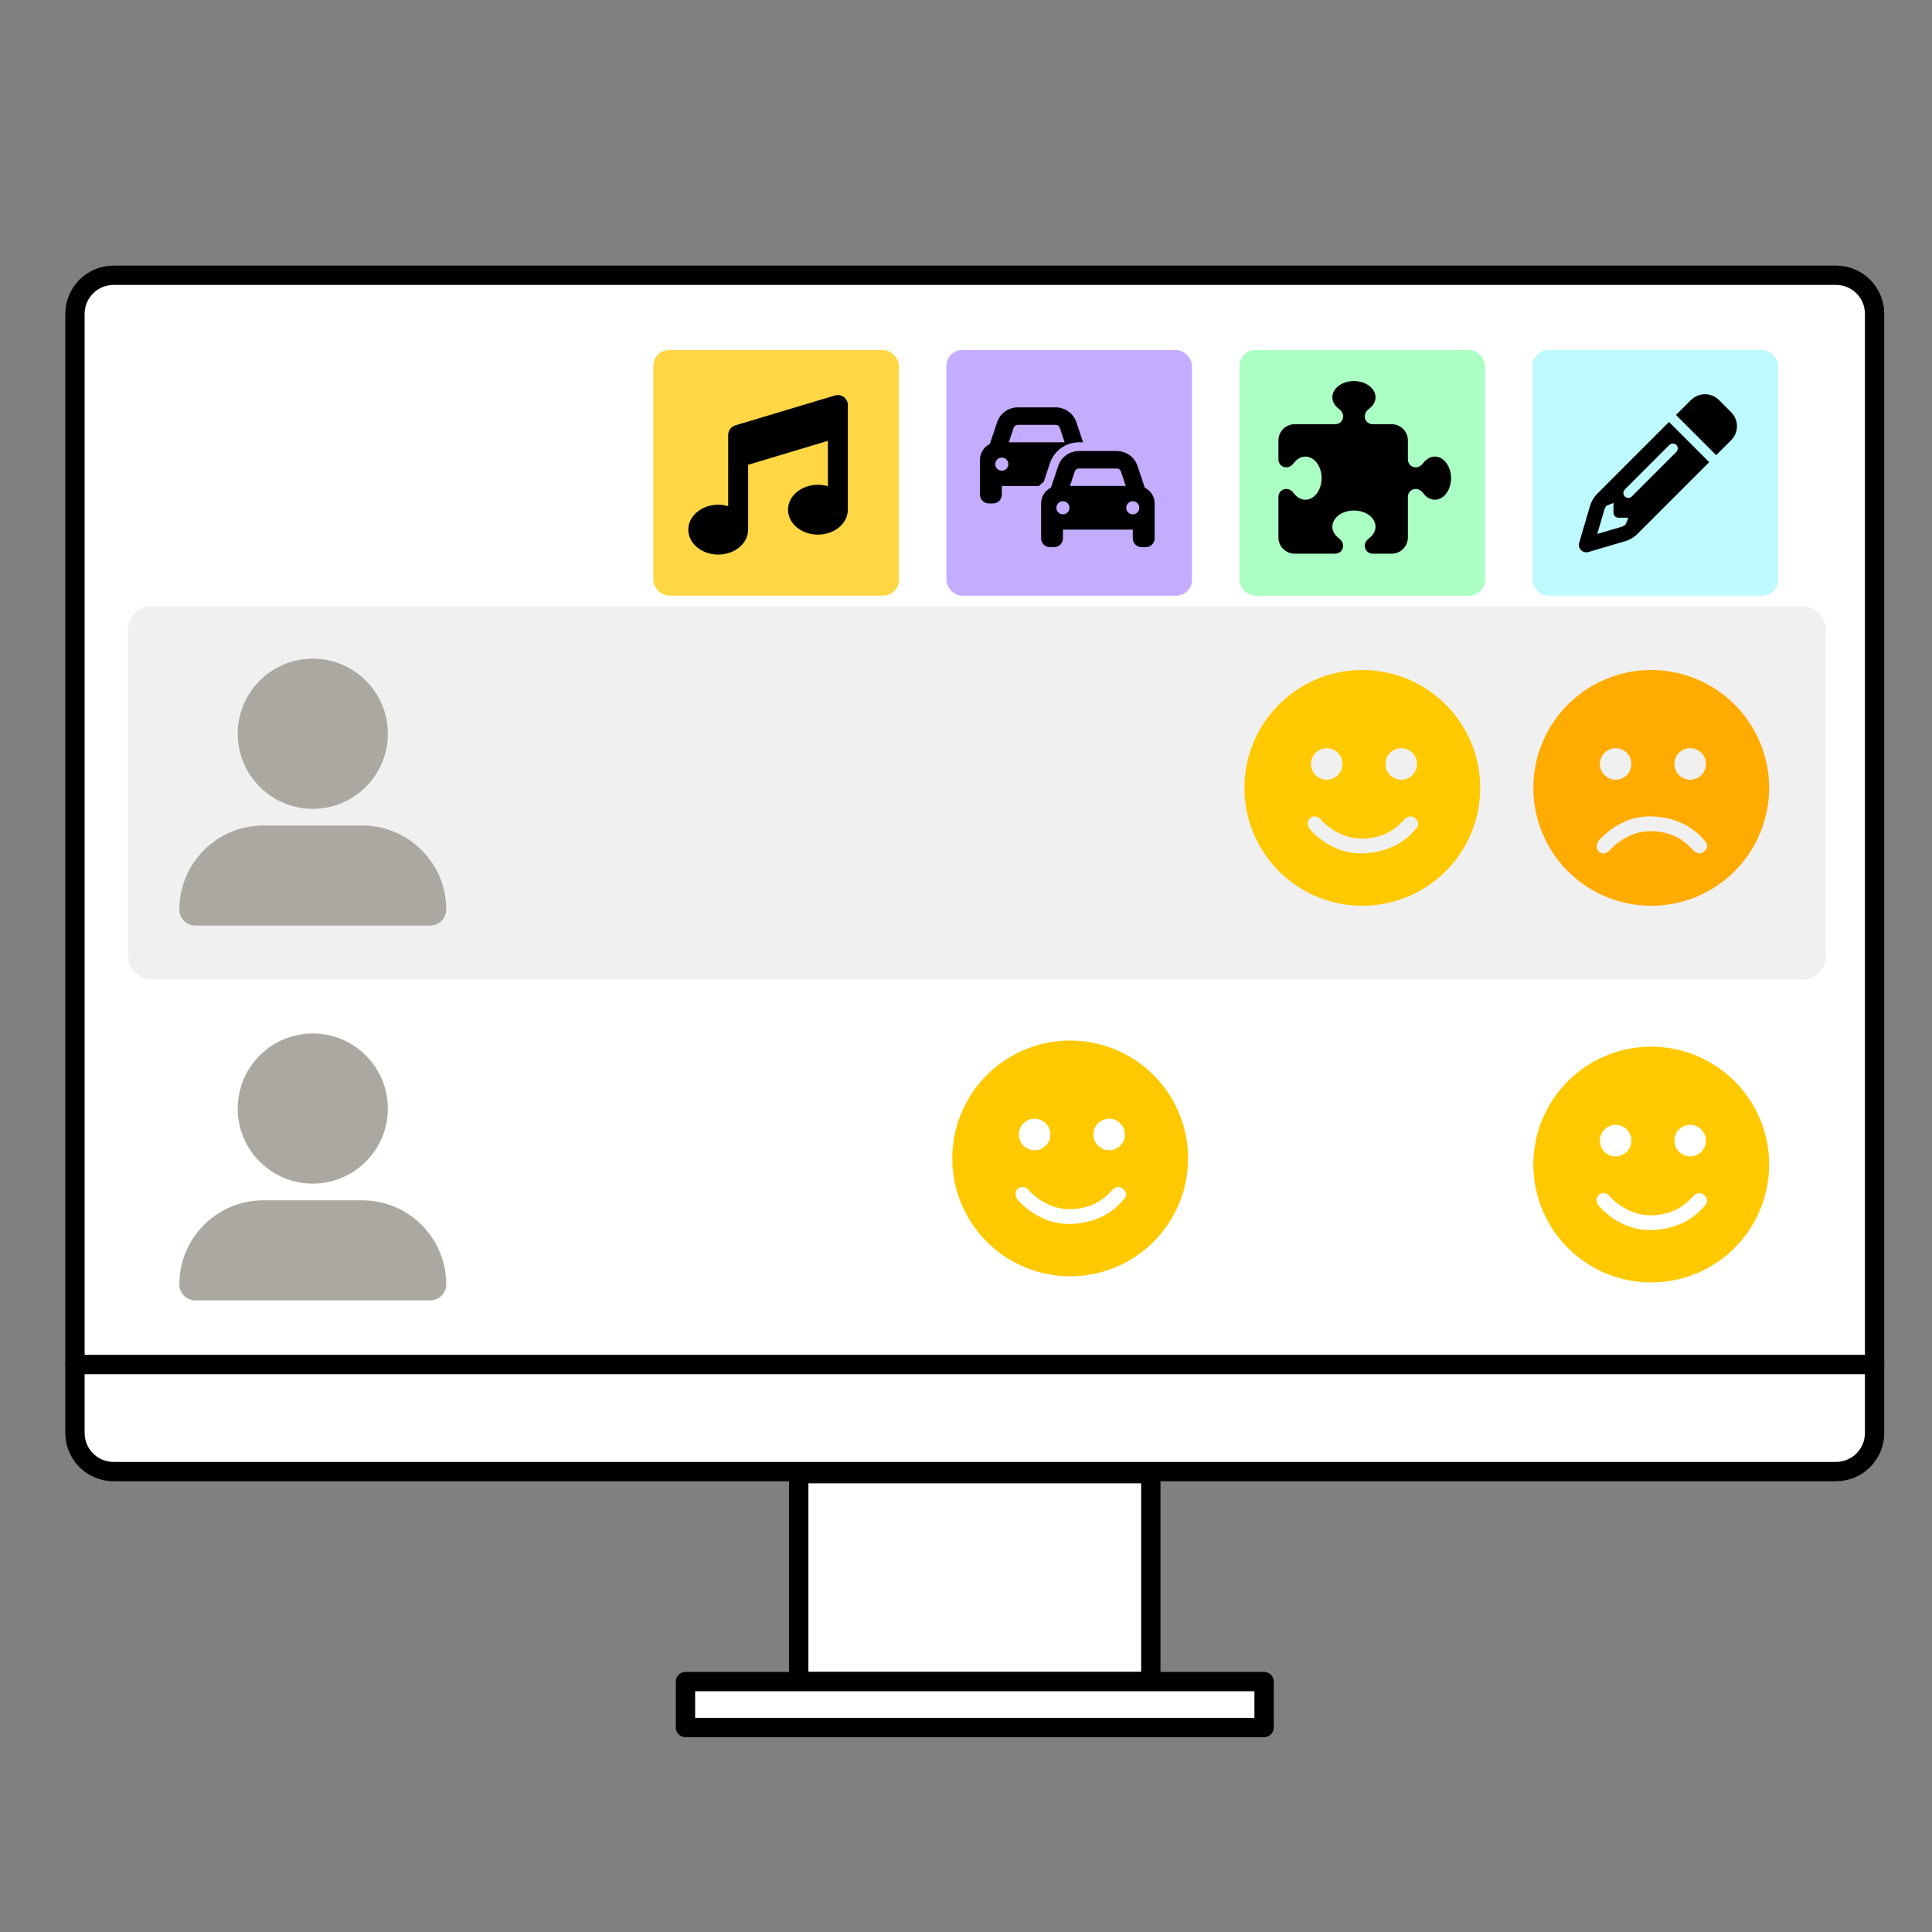 <?xml version="1.0" encoding="UTF-8" standalone="no"?>
<!-- Created with Inkscape (http://www.inkscape.org/) -->

<svg
   width="200mm"
   height="200mm"
   viewBox="0 0 200 200"
   version="1.1"
   id="svg1"
   xmlns="http://www.w3.org/2000/svg"
   xmlns:svg="http://www.w3.org/2000/svg">
  <rect x="0" y="0" width="200" height="200" fill="#808080" stroke="none"/>
  <defs
     id="defs1" />
  <g
     id="layer1">
    <g
       id="layer1-6"
       transform="translate(0.94,-0.068)">
      <path
         id="rect1-7"
         style="display:inline;fill:#ffffff;fill-opacity:1;stroke:#000000;stroke-width:2;stroke-linecap:round;stroke-linejoin:round;stroke-opacity:1"
         d="M 193.117,141.321 H 6.821 v 7.084 c 0,2.216 1.784,4 4,4 H 189.117 c 2.216,0 4,-1.784 4,-4 z" />
      <path
         id="path2-8"
         style="display:inline;fill:#ffffff;fill-opacity:1;stroke:#000000;stroke-width:2;stroke-linecap:round;stroke-linejoin:round;stroke-opacity:1"
         d="m 10.821,28.563 c -2.216,0 -4,1.784 -4,4 V 141.321 H 193.117 V 32.562 c 0,-2.216 -1.784,-4 -4,-4 z" />
      <rect
         style="fill:#ffffff;fill-opacity:1;stroke:#000000;stroke-width:2;stroke-linecap:round;stroke-linejoin:round;stroke-opacity:1"
         id="rect2-0"
         width="36.449"
         height="21.529"
         x="81.744"
         y="152.618" />
      <rect
         style="fill:#ffffff;fill-opacity:1;stroke:#000000;stroke-width:2;stroke-linecap:round;stroke-linejoin:round;stroke-opacity:1"
         id="rect3-6"
         width="59.896"
         height="4.755"
         x="70.021"
         y="174.146" />
    </g>
    <g
       id="layer9"
       transform="matrix(0.819,0,0,0.819,55.146,5.591)"
       style="display:inline">
      <rect
         style="display:inline;fill:#ffd745;fill-opacity:1;stroke:none;stroke-width:2;stroke-linecap:round;stroke-linejoin:round;stroke-dasharray:none;stroke-opacity:1"
         id="rect15"
         width="31.046"
         height="31.046"
         x="15.246"
         y="37.421"
         rx="2"
         ry="2" />
      <path
         d="m 39.323,43.354 c 0.319,0.236 0.508,0.614 0.508,1.012 v 2.836 10.397 c 0,1.741 -1.694,3.151 -3.781,3.151 -2.087,0 -3.781,-1.41 -3.781,-3.151 0,-1.741 1.694,-3.151 3.781,-3.151 0.441,0 0.866,0.063 1.26,0.181 v -5.734 l -10.082,3.025 v 8.2 c 0,1.741 -1.694,3.151 -3.781,3.151 -2.087,0 -3.781,-1.41 -3.781,-3.151 0,-1.741 1.694,-3.151 3.781,-3.151 0.441,0 0.866,0.063 1.26,0.181 V 50.982 48.147 c 0,-0.555 0.366,-1.048 0.898,-1.209 l 12.603,-3.781 c 0.382,-0.114 0.796,-0.043 1.115,0.197 z"
         id="path1"
         style="stroke-width:0.039" />
      <rect
         style="display:inline;fill:#c4acff;fill-opacity:1;stroke:none;stroke-width:2;stroke-linecap:round;stroke-linejoin:round;stroke-dasharray:none;stroke-opacity:1"
         id="rect16"
         width="31.046"
         height="31.046"
         x="52.287"
         y="37.421"
         rx="2"
         ry="2" />
      <path
         d="m 60.79,47.248 c 0.076,-0.224 0.286,-0.376 0.524,-0.376 h 4.787 c 0.238,0 0.448,0.152 0.524,0.376 l 0.61,1.831 h -7.057 z m -3.011,2.052 c -0.735,0.355 -1.245,1.111 -1.245,1.987 v 3.311 0 1.104 c 0,0.61 0.493,1.104 1.104,1.104 h 0.552 c 0.61,0 1.104,-0.493 1.104,-1.104 v -1.104 h 4.708 c 0.176,-0.197 0.372,-0.369 0.59,-0.521 l 0.786,-2.356 c 0.524,-1.576 2,-2.642 3.666,-2.642 h 0.521 l -0.845,-2.528 c -0.376,-1.128 -1.431,-1.887 -2.618,-1.887 h -4.787 c -1.186,0 -2.242,0.759 -2.618,1.887 z m 2.342,2.538 c 0,0.459 -0.369,0.828 -0.828,0.828 -0.459,0 -0.828,-0.369 -0.828,-0.828 0,-0.459 0.369,-0.828 0.828,-0.828 0.459,0 0.828,0.369 0.828,0.828 z m 8.919,0.552 h 4.787 c 0.238,0 0.448,0.152 0.524,0.376 l 0.61,1.831 h -7.057 l 0.61,-1.831 c 0.076,-0.224 0.286,-0.376 0.524,-0.376 z m -2.618,-0.321 -0.917,2.749 c -0.735,0.355 -1.245,1.111 -1.245,1.987 v 3.311 0 1.104 c 0,0.61 0.493,1.104 1.104,1.104 h 0.552 c 0.61,0 1.104,-0.493 1.104,-1.104 v -1.104 h 8.829 v 1.104 c 0,0.61 0.493,1.104 1.104,1.104 h 0.552 c 0.61,0 1.104,-0.493 1.104,-1.104 v -1.104 -3.311 c 0,-0.876 -0.51,-1.631 -1.245,-1.987 L 76.445,52.069 c -0.376,-1.128 -1.431,-1.887 -2.618,-1.887 h -4.787 c -1.186,0 -2.242,0.759 -2.618,1.887 z m 0.597,6.115 c -0.459,0 -0.828,-0.369 -0.828,-0.828 0,-0.459 0.369,-0.828 0.828,-0.828 0.459,0 0.828,0.369 0.828,0.828 0,0.459 -0.369,0.828 -0.828,0.828 z m 9.657,-0.828 c 0,0.459 -0.369,0.828 -0.828,0.828 -0.459,0 -0.828,-0.369 -0.828,-0.828 0,-0.459 0.369,-0.828 0.828,-0.828 0.459,0 0.828,0.369 0.828,0.828 z"
         id="path1-9"
         style="stroke-width:0.034" />
      <rect
         style="display:inline;fill:#acffc4;fill-opacity:1;stroke:none;stroke-width:2;stroke-linecap:round;stroke-linejoin:round;stroke-dasharray:none;stroke-opacity:1"
         id="rect17"
         width="31.046"
         height="31.046"
         x="89.329"
         y="37.421"
         rx="2"
         ry="2" />
      <path
         d="m 102.438,45.804 c 0,-0.392 -0.247,-0.737 -0.562,-0.972 -0.494,-0.371 -0.801,-0.882 -0.801,-1.449 0,-1.129 1.223,-2.045 2.727,-2.045 1.504,0 2.727,0.916 2.727,2.045 0,0.567 -0.307,1.078 -0.801,1.449 -0.315,0.234 -0.562,0.58 -0.562,0.972 0,0.545 0.443,0.989 0.989,0.989 h 2.42 c 1.129,0 2.045,0.916 2.045,2.045 v 2.42 c 0,0.545 0.443,0.989 0.989,0.989 0.392,0 0.737,-0.247 0.972,-0.562 0.371,-0.494 0.882,-0.801 1.449,-0.801 1.129,0 2.045,1.223 2.045,2.727 0,1.504 -0.916,2.727 -2.045,2.727 -0.567,0 -1.078,-0.307 -1.449,-0.801 -0.234,-0.315 -0.58,-0.562 -0.972,-0.562 -0.545,0 -0.989,0.443 -0.989,0.989 v 5.147 c 0,1.129 -0.916,2.045 -2.045,2.045 h -2.42 c -0.545,0 -0.989,-0.443 -0.989,-0.989 0,-0.392 0.247,-0.737 0.562,-0.972 0.494,-0.371 0.801,-0.882 0.801,-1.449 0,-1.129 -1.223,-2.045 -2.727,-2.045 -1.504,0 -2.727,0.916 -2.727,2.045 0,0.567 0.307,1.078 0.801,1.449 0.315,0.234 0.562,0.58 0.562,0.972 0,0.545 -0.443,0.989 -0.989,0.989 h -5.147 c -1.129,0 -2.045,-0.916 -2.045,-2.045 v -5.147 c 0,-0.545 0.443,-0.989 0.989,-0.989 0.392,0 0.737,0.247 0.972,0.562 0.371,0.494 0.882,0.801 1.449,0.801 1.129,0 2.045,-1.223 2.045,-2.727 0,-1.504 -0.916,-2.727 -2.045,-2.727 -0.567,0 -1.078,0.307 -1.449,0.801 -0.234,0.315 -0.58,0.562 -0.972,0.562 -0.545,0 -0.989,-0.443 -0.989,-0.989 v -2.42 c 0,-1.129 0.916,-2.045 2.045,-2.045 h 5.147 c 0.545,0 0.989,-0.443 0.989,-0.989 z"
         id="path1-1"
         style="stroke-width:0.043" />
      <rect
         style="display:inline;fill:#bdf9ff;fill-opacity:1;stroke:none;stroke-width:2;stroke-linecap:round;stroke-linejoin:round;stroke-dasharray:none;stroke-opacity:1"
         id="rect21"
         width="31.046"
         height="31.046"
         x="126.371"
         y="37.421"
         rx="2"
         ry="2" />
      <path
         d="m 148.264,52.029 0.442,-0.442 -1.325,-1.325 -2.426,-2.426 -1.325,-1.325 -0.442,0.442 -0.883,0.883 -7.783,7.783 c -0.406,0.406 -0.703,0.91 -0.867,1.461 l -1.383,4.704 c -0.098,0.328 -0.008,0.684 0.238,0.926 0.246,0.242 0.598,0.332 0.926,0.238 l 4.7,-1.383 c 0.551,-0.164 1.055,-0.461 1.461,-0.867 l 7.783,-7.783 z m -9.78,6.58 -0.356,0.887 c -0.156,0.121 -0.332,0.211 -0.52,0.27 l -3.055,0.899 0.899,-3.052 c 0.055,-0.191 0.148,-0.367 0.27,-0.52 l 0.887,-0.356 v 1.25 c 0,0.344 0.281,0.625 0.625,0.625 h 1.25 z m 7.92,-14.875 -0.563,0.567 -0.883,0.883 -0.445,0.442 1.325,1.325 2.426,2.426 1.325,1.325 0.442,-0.442 0.883,-0.883 0.567,-0.567 c 0.977,-0.977 0.977,-2.559 0,-3.536 l -1.536,-1.539 c -0.977,-0.977 -2.559,-0.977 -3.536,0 z m -1.852,6.564 -5.626,5.626 c -0.242,0.242 -0.641,0.242 -0.883,0 -0.242,-0.242 -0.242,-0.641 0,-0.883 l 5.626,-5.626 c 0.242,-0.242 0.641,-0.242 0.883,0 0.242,0.242 0.242,0.641 0,0.883 z"
         id="path1-94"
         style="stroke-width:0.039" />
    </g>
    <rect
       style="fill:#f0f0f0;fill-opacity:1;stroke:none;stroke-width:2.372;stroke-linecap:round;stroke-linejoin:round"
       id="rect4"
       width="175.773"
       height="38.658"
       x="13.244"
       y="62.751"
       rx="2.435"
       ry="2.37" />
    <path
       d="m 32.379,83.729 c 4.29,0 7.771,-3.481 7.771,-7.771 0,-4.29 -3.481,-7.771 -7.771,-7.771 -4.29,0 -7.771,3.481 -7.771,7.771 0,4.29 3.481,7.771 7.771,7.771 z m -5.11,1.727 c -4.808,0 -8.704,3.896 -8.704,8.704 0,0.917 0.745,1.657 1.657,1.657 h 24.316 c 0.917,0 1.657,-0.745 1.657,-1.657 0,-4.808 -3.896,-8.704 -8.704,-8.704 z"
       id="path1-17"
       style="fill:#aba8a1;fill-opacity:1;stroke-width:0.054" />
    <path
       d="m 32.379,122.528 c 4.29,0 7.771,-3.481 7.771,-7.771 0,-4.29 -3.481,-7.771 -7.771,-7.771 -4.29,0 -7.771,3.481 -7.771,7.771 0,4.29 3.481,7.771 7.771,7.771 z m -5.11,1.727 c -4.808,0 -8.704,3.896 -8.704,8.704 0,0.917 0.745,1.657 1.657,1.657 h 24.316 c 0.917,0 1.657,-0.745 1.657,-1.657 0,-4.808 -3.896,-8.704 -8.704,-8.704 z"
       id="path3"
       style="fill:#aba8a1;fill-opacity:1;stroke-width:0.054" />
    <path
       id="path12"
       style="display:inline;fill:#ffab00;fill-opacity:1;stroke:none;stroke-width:0.676;stroke-linecap:round;stroke-linejoin:round;stroke-dasharray:none;stroke-opacity:1"
       d="m 170.935,69.36 a 12.202,12.202 0 0 0 -12.202,12.202 12.202,12.202 0 0 0 12.202,12.202 12.202,12.202 0 0 0 12.202,-12.202 12.202,12.202 0 0 0 -12.202,-12.202 z m -3.685,8.094 a 1.631,1.631 0 0 1 1.631,1.631 1.631,1.631 0 0 1 -1.631,1.631 1.631,1.631 0 0 1 -1.631,-1.631 1.631,1.631 0 0 1 1.631,-1.631 z m 7.717,0 a 1.631,1.631 0 0 1 1.631,1.631 1.631,1.631 0 0 1 -1.631,1.631 1.631,1.631 0 0 1 -1.631,-1.631 1.631,1.631 0 0 1 1.631,-1.631 z m -4.314,7.061 c 0.104,-0.002 0.21,-0.001 0.317,0.002 3.426,0.107 5.004,1.927 5.566,2.596 0.562,0.669 -0.281,1.137 -0.281,1.137 0,0 -0.428,0.294 -0.923,-0.187 -0.495,-0.482 -1.646,-1.954 -4.322,-2.02 -2.676,-0.067 -4.402,2.007 -4.402,2.007 0,0 -0.468,0.549 -1.03,0.147 -0.562,-0.401 -0.147,-1.084 -0.147,-1.084 0,0 1.984,-2.537 5.223,-2.598 z" />
    <path
       id="path8"
       style="display:inline;fill:#ffc900;fill-opacity:1;stroke:none;stroke-width:0.676;stroke-linecap:round;stroke-linejoin:round;stroke-dasharray:none;stroke-opacity:1"
       d="m 141.026,69.36 a 12.202,12.202 0 0 0 -12.202,12.202 12.202,12.202 0 0 0 12.202,12.202 12.202,12.202 0 0 0 12.202,-12.202 12.202,12.202 0 0 0 -12.202,-12.202 z m -3.685,8.094 a 1.631,1.631 0 0 1 1.631,1.631 1.631,1.631 0 0 1 -1.631,1.631 1.631,1.631 0 0 1 -1.631,-1.631 1.631,1.631 0 0 1 1.631,-1.631 z m 7.717,0 a 1.631,1.631 0 0 1 1.631,1.631 1.631,1.631 0 0 1 -1.631,1.631 1.631,1.631 0 0 1 -1.631,-1.631 1.631,1.631 0 0 1 1.631,-1.631 z m -8.991,7.059 c 0.369,-0.015 0.632,0.294 0.632,0.294 0,0 1.726,2.074 4.402,2.007 2.676,-0.067 3.827,-1.539 4.322,-2.02 0.495,-0.482 0.923,-0.187 0.923,-0.187 0,0 0.843,0.468 0.281,1.137 -0.562,0.669 -2.141,2.489 -5.566,2.596 -3.426,0.107 -5.54,-2.596 -5.54,-2.596 0,0 -0.415,-0.682 0.147,-1.084 0.141,-0.1 0.275,-0.141 0.398,-0.146 z" />
    <path
       id="path8-9"
       style="display:inline;fill:#ffc900;fill-opacity:1;stroke:none;stroke-width:0.676;stroke-linecap:round;stroke-linejoin:round;stroke-dasharray:none;stroke-opacity:1"
       d="m 110.786,107.718 a 12.202,12.202 0 0 0 -12.202,12.202 12.202,12.202 0 0 0 12.202,12.202 12.202,12.202 0 0 0 12.202,-12.202 12.202,12.202 0 0 0 -12.202,-12.202 z m -3.685,8.094 a 1.631,1.631 0 0 1 1.631,1.631 1.631,1.631 0 0 1 -1.631,1.631 1.631,1.631 0 0 1 -1.631,-1.631 1.631,1.631 0 0 1 1.631,-1.631 z m 7.717,0 a 1.631,1.631 0 0 1 1.631,1.631 1.631,1.631 0 0 1 -1.631,1.631 1.631,1.631 0 0 1 -1.631,-1.631 1.631,1.631 0 0 1 1.631,-1.631 z m -8.991,7.059 c 0.369,-0.015 0.632,0.294 0.632,0.294 0,0 1.726,2.074 4.402,2.007 2.676,-0.067 3.827,-1.539 4.322,-2.02 0.495,-0.482 0.923,-0.187 0.923,-0.187 0,0 0.843,0.468 0.281,1.137 -0.562,0.669 -2.141,2.489 -5.566,2.596 -3.426,0.107 -5.54,-2.596 -5.54,-2.596 0,0 -0.415,-0.682 0.147,-1.084 0.141,-0.1 0.275,-0.141 0.398,-0.146 z" />
    <path
       id="path4"
       style="display:inline;fill:#ffc900;fill-opacity:1;stroke:none;stroke-width:0.676;stroke-linecap:round;stroke-linejoin:round;stroke-dasharray:none;stroke-opacity:1"
       d="m 170.935,108.353 a 12.202,12.202 0 0 0 -12.202,12.202 12.202,12.202 0 0 0 12.202,12.202 12.202,12.202 0 0 0 12.202,-12.202 12.202,12.202 0 0 0 -12.202,-12.202 z m -3.685,8.094 a 1.631,1.631 0 0 1 1.631,1.631 1.631,1.631 0 0 1 -1.631,1.631 1.631,1.631 0 0 1 -1.631,-1.631 1.631,1.631 0 0 1 1.631,-1.631 z m 7.717,0 a 1.631,1.631 0 0 1 1.631,1.631 1.631,1.631 0 0 1 -1.631,1.631 1.631,1.631 0 0 1 -1.631,-1.631 1.631,1.631 0 0 1 1.631,-1.631 z m -8.991,7.059 c 0.369,-0.015 0.632,0.294 0.632,0.294 0,0 1.726,2.074 4.402,2.007 2.676,-0.067 3.827,-1.539 4.322,-2.02 0.495,-0.482 0.923,-0.187 0.923,-0.187 0,0 0.843,0.468 0.281,1.137 -0.562,0.669 -2.141,2.489 -5.566,2.596 -3.426,0.107 -5.54,-2.596 -5.54,-2.596 0,0 -0.415,-0.682 0.147,-1.084 0.141,-0.1 0.275,-0.141 0.398,-0.146 z" />
  </g>
</svg>
